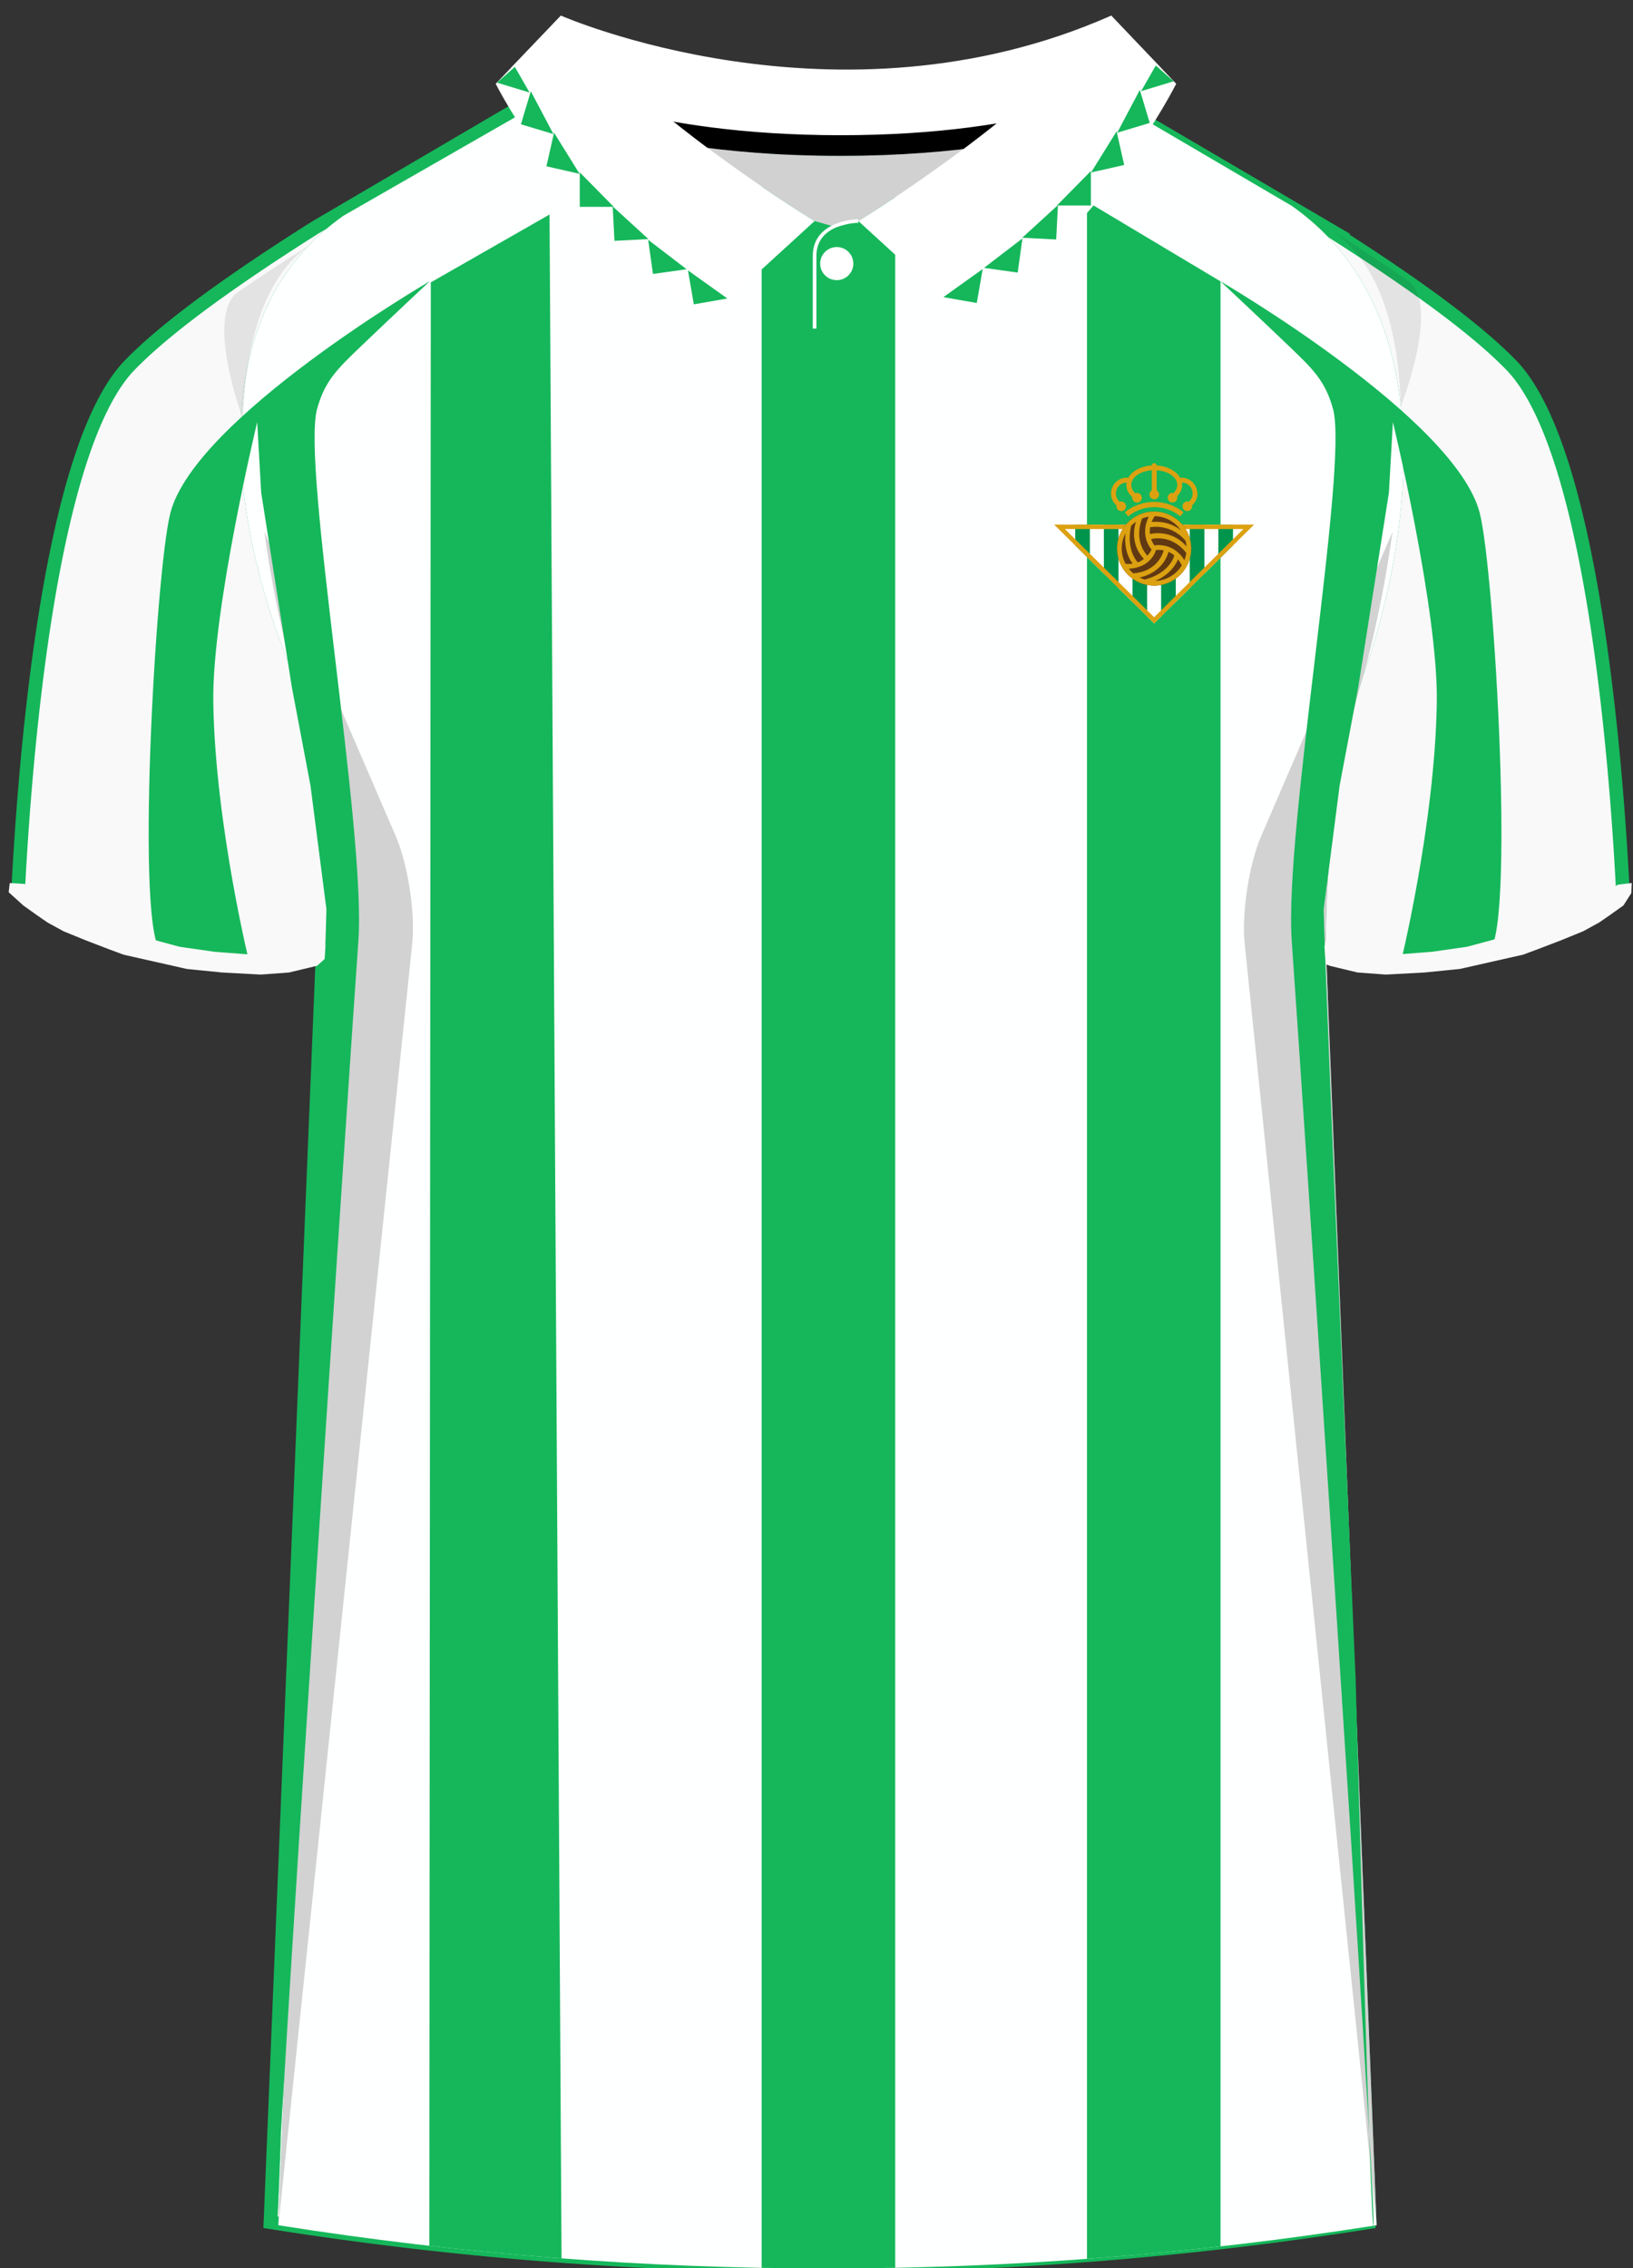 <svg xmlns="http://www.w3.org/2000/svg" viewBox="0 0 360 500"><rect x="0" y="0" width="360" height="500" fill="#333333" stroke="none"/><defs><clipPath id="clippath"><path id="Body" d="m238.97-507.89 54.38 31.8c29.13 20.49 6.91 98.94 6.91 98.94s-8.95 26.4-8.59 61.93l11.35 286.08a786.54 786.54 0 0 1-246.07 0l11.77-286.08c.37-35.53-8.59-61.93-8.59-61.93s-22.22-78.45 6.91-98.94l54.21-31.8h117.71Z" class="cls-9"/></clipPath><clipPath id="clippath-1"><path id="Body-3" d="m284.85 45.43-43.61-25.58H124.01L75.67 47.58C32.36 78.32 64.49 148.12 64.49 148.12s8.81 25.97 8.45 60.94L61.36 490.54a773.48 773.48 0 0 0 242.12 0l-11.17-281.48c-.36-34.97 8.45-60.94 8.45-60.94s27.65-71.95-15.91-102.68Z" class="cls-14" data-name="Body"/></clipPath><clipPath id="clippath-2"><path d="m232.39 115.65 22.04 21.79 22.04-21.79h-44.08z" class="cls-9"/></clipPath><style>.cls-1{fill:#00954c}.cls-2{fill:#603913}.cls-3{fill:#bc042c}.cls-4{stroke:#f9f9f9}.cls-4,.cls-5{fill:#f9f9f9;stroke-miterlimit:10}.cls-6{fill:#fff}.cls-7{fill:#dba111}.cls-8{fill:#0c1568}.cls-9{fill:none}.cls-10{clip-path:url(#clippath-1)}.cls-11,.cls-12{fill:#231f20}.cls-13{isolation:isolate}.cls-14{fill:#15b75a}.cls-15{mix-blend-mode:multiply;opacity:.2}.cls-12{opacity:.5}.cls-16{clip-path:url(#clippath-2)}.cls-17{fill:#d1d1d1}.cls-18{clip-path:url(#clippath)}.cls-19{fill:#feffff}.cls-5{stroke:#15b75a;stroke-width:3px}</style></defs><g class="cls-13"><g id="Laag_1"><g id="FC_Barcelona"><g class="cls-18"><path d="m297.07 139.55-118.06-13.73v-629.58l60.97-3.65 29.38 2.85 59.02 63.63-31.31 580.48z" class="cls-8"/><path d="M90.92-504.56h64.37v629.58H90.92z" class="cls-3"/></g></g><path id="Jersey_Color" d="M292.2 50.12c16.42 10.35 32.39 21.49 41.02 30.44 17.76 18.42 23.07 87.19 24.52 115.41-19.24 18.14-67.1 20.43-67.18 12.43l11.17 281.48a773.416 773.416 0 0 1-242.11 0L71.2 208.4c-.08 7.99-47.94 5.71-67.18-12.43 1.45-28.22 6.76-96.99 24.52-115.41 8.62-8.94 24.59-20.09 41.01-30.44l52.72-30.93 12.19-10.08s47.03 23.28 94.21 2.39l10.83 7.69 52.72 30.93Z" class="cls-5"/><g id="Jersey_Pattern"><path id="Body-2" d="m284.85 45.43-43.61-25.58H124.01L75.67 47.58C32.36 78.32 64.49 148.12 64.49 148.12s8.81 25.97 8.45 60.94L61.36 490.54a773.48 773.48 0 0 0 242.12 0l-11.17-281.48c-.36-34.97 8.45-60.94 8.45-60.94s27.65-71.95-15.91-102.68Z" class="cls-14" data-name="Body"/><g class="cls-10"><g><path d="M48.07 8.11h268.48v533.27H48.07z" class="cls-19"/><path d="M167.91 8.11h29.44v533.27h-29.44zM239.63 541.38h29.44V62.03l-29.44-17.6v496.95zM94.61 541.38h29.44l-2.9-494.09-26.18 14.96-.36 479.13z" class="cls-14"/></g></g></g><g id="Logo"><g class="cls-16"><g><path d="M232.39 115.65h44.08v21.99h-44.08z" class="cls-6"/><g><path d="M237.04 115.63h3.23v22.01h-3.23zM243.35 115.63h3.23v22.01h-3.23zM249.66 115.63h3.23v22.01h-3.23zM255.97 115.63h3.23v22.01h-3.23zM262.28 115.63h3.23v22.01h-3.23zM268.59 115.63h3.23v22.01h-3.23z" class="cls-1"/></g></g></g><path d="m274.11 116.62-19.68 19.45-19.68-19.45h39.36m2.36-.97h-44.08l22.04 21.79 22.04-21.79Z" class="cls-7"/><g><path d="M254.43 112.76c-4.51 0-8.17 3.67-8.17 8.17s3.66 8.17 8.17 8.17 8.17-3.67 8.17-8.17-3.66-8.17-8.17-8.17Z" class="cls-2"/><path d="M254.43 112.76c-4.51 0-8.17 3.67-8.17 8.17s3.66 8.17 8.17 8.17 8.17-3.67 8.17-8.17-3.66-8.17-8.17-8.17Zm.13 1.03c2.38.04 4.48 1.25 5.74 3.07-2.94-2.3-6.37-1.79-6.42-1.78.16-.42.38-.85.67-1.29Zm-1 2.44s4.42-.97 7.81 3c.1.4.16.81.19 1.23-3.39-3.98-7.99-2.74-8.05-2.73-.05-.45-.05-.95.05-1.5Zm-1.79-1.92c.47-.19.97-.33 1.48-.42-2.13 4.32.62 7.25.62 7.25s-.28.65-.93 1.37c-2.94-3.31-1.47-7.45-1.17-8.2Zm-2.42 1.61c.33-.33.69-.63 1.07-.89-.27.81-1.4 4.81 1.75 8.19-.38.29-.82.56-1.34.76-2.52-2.92-1.69-7.15-1.47-8.05Zm-1.21 8.38c-.54-1-.85-2.15-.85-3.37s.3-2.35.83-3.35c-.12.92-.36 4.09 1.57 6.68-.47.07-.99.09-1.56.03Zm.7 1.07c5.03-.22 5.99-4.1 5.99-4.1s.73-.15 1.71.05c0 .02-1.01 4.65-6.71 5.07-.36-.31-.69-.65-.99-1.02Zm8.75-3.73c.42.18.86.44 1.29.8-.02.08-.93 3.89-6.54 5.32-.38-.12-.76-.27-1.11-.45 5.5-1.25 6.36-5.65 6.37-5.67Zm-2.94 6.43c4.01-1.69 5.04-4.76 5.04-4.78.3.38.58.82.84 1.35-1.22 2-3.39 3.35-5.88 3.42Zm6.45-4.58c-2.53-4.11-6.59-3.25-6.59-3.25s-.44-.52-.74-1.41c.03 0 4.4-1.24 7.75 3.07-.08.55-.22 1.09-.41 1.59Z" class="cls-7"/></g><path d="M263.95 108.78c0-1.92-1.56-3.48-3.48-3.48-.11 0-.2.04-.28.09-.82-1.53-2.82-2.64-5.22-2.79-.02-.28-.24-.5-.53-.5s-.51.22-.53.5c-2.4.15-4.41 1.26-5.22 2.79a.547.547 0 0 0-.28-.09c-1.92 0-3.48 1.56-3.48 3.48 0 1.03.45 1.98 1.21 2.63a1.06 1.06 0 1 0 1.04-.86.88.88 0 0 0-.33.06c-.53-.45-.84-1.11-.84-1.83 0-1.31 1.05-2.37 2.35-2.4-.03.17-.05.35-.05.53 0 .99.47 1.92 1.31 2.67 0 .05-.02.1-.02.15a1.06 1.06 0 1 0 1.06-1.06c-.13 0-.26.03-.37.07-.59-.54-.91-1.18-.91-1.84 0-1.67 1.99-3.06 4.54-3.23v4.43c-.31.18-.52.52-.52.91a1.06 1.06 0 0 0 2.12 0c0-.39-.21-.72-.52-.91v-4.43c2.55.17 4.54 1.55 4.54 3.23 0 .64-.3 1.25-.85 1.78-.07-.01-.14-.02-.21-.02a1.06 1.06 0 1 0 1.01.74c.73-.72 1.13-1.59 1.13-2.5 0-.18-.02-.35-.05-.53 1.3.04 2.35 1.1 2.35 2.4 0 .72-.32 1.38-.84 1.83-.1-.03-.21-.06-.33-.06a1.06 1.06 0 1 0 1.06 1.06c0-.07 0-.13-.02-.2.75-.65 1.21-1.6 1.21-2.63Z" class="cls-7"/><path d="m248.69 113.82-.72-.9c1.82-1.47 4.12-2.28 6.47-2.28s4.64.81 6.47 2.28l-.72.9c-1.62-1.31-3.66-2.03-5.74-2.03s-4.13.72-5.74 2.03Z" class="cls-7"/></g><g id="Shading" class="cls-15"><path d="M72.35 222.26c3.23-41.42-7.87-74.14-7.87-74.14s-3.86-13.62-6.2-30.9l28.94 67.04c2.72 6.3 4.36 17.03 3.65 23.86l-29.5 282.42 10.99-268.27ZM292.91 222.26c-3.23-41.42 7.87-74.14 7.87-74.14s3.85-13.62 6.21-30.9l-28.94 67.04c-2.72 6.3-4.36 17.03-3.65 23.86l29.09 282.42-10.57-268.27Z" class="cls-11"/><path d="M52.39 64.42c5.09-3.5 10.48-7.01 15.91-10.44-10.5 7.38-14.22 22.41-14.71 38.5 0 0-8.47-22.72-1.2-28.06ZM310.4 61.85c-5.09-3.5-11-7.37-16.44-10.8 10.5 7.38 14.38 22.41 14.87 38.5 0 0 8.84-22.36 1.57-27.7ZM160.05 45.43c-7.27-20.03-5.69-31.44-5.69-31.44-11.78-2.65-19.12-5.88-19.12-5.88 2.28 15.27 12.41 30.42 24.81 37.32Z" class="cls-12"/></g><path d="M269.07 62.03s8.95 8.39 14.89 14.08c5.62 5.38 8.19 7.88 9.9 14.01 3.52 12.61-10.85 92.99-9.09 117.34 1.76 24.35 18.63 278.67 18.04 283.07s-3.96-120.56-3.96-120.56-6.75-152.83-7.04-169.55l3.52-27.28 4.11-21.71 6.75-42.83.88-15.55s10.01 41.52 9.68 61.82c-.44 27.28-8.21 58.45-8.21 58.45s13.27-1.1 19.43-3.45 1.54-84.04-1.76-96.8c-5.42-20.95-57.13-51.04-57.13-51.04ZM94.7 62.03s-8.95 8.39-14.89 14.08c-5.62 5.38-8.19 7.88-9.9 14.01-3.52 12.61 10.85 92.99 9.09 117.34-1.76 24.35-18.63 278.67-18.04 283.07s3.96-120.56 3.96-120.56 6.75-152.83 7.04-169.55l-3.52-27.28-4.11-21.71-6.75-42.83-.88-15.55s-10.01 41.52-9.68 61.82c.44 27.28 8.21 58.45 8.21 58.45s-13.27-1.1-19.43-3.45-1.54-84.04 1.76-96.8c5.42-20.95 57.13-51.04 57.13-51.04Z" class="cls-14"/><g id="Collar"><g><path d="M189.23 48.73s10.43-6.34 23.17-15.88c-7.87.92-16.86 1.49-27.08 1.5-11.11 0-20.86-.68-29.35-1.75 12.94 9.68 23.61 16.13 23.61 16.13l4.71 1.34 4.94-1.34Z" class="cls-17"/><path d="M244.96 3.44c-60.46 26.77-121.3 0-121.3 0l-14.38 15.04s22 15.85 76.04 15.87c52.41-.02 72.75-14.92 73.97-15.87L244.96 3.44Z" class="cls-6"/><path d="M112.61 14.97c7.16 4.18 29.47 14.82 72.7 14.84 42.87-.02 63.94-10.38 70.79-14.64l3.18 3.32c-1.21.95-21.56 15.85-73.97 15.87-54.04-.02-76.04-15.87-76.04-15.87l3.33-3.51Z"/></g><g><path d="M179.58 48.73s-35.94-21.71-55.92-45.29l-14.38 15.04s17.54 34.65 47.12 51.43l23.18-21.18ZM189.23 48.73s35.75-21.71 55.73-45.29l14.33 15.04s-17.31 34.65-46.89 51.43l-23.17-21.18Z" class="cls-6"/></g><g id="Bottom"><path d="M179.98 72.44h-.8V56.42c0-8 9.95-8.09 10.05-8.09v.8c-.38 0-9.25.09-9.25 7.29v16.02Z" class="cls-6"/><path id="Buttom" d="M188.12 58.11c0-2.02-1.64-3.65-3.65-3.65s-3.66 1.63-3.66 3.65 1.63 3.65 3.66 3.65 3.65-1.64 3.65-3.65Z" class="cls-6"/></g></g><path d="m122.01 29.56-7.17-2.16 2.18-7.28M116.74 20.4l-7.17-2.18 3.93-3.48M127.77 38.32l-7.31-1.66 1.68-7.41M135.3 45.6h-7.49v-7.61M151.37 59.35l-7.42 1.04-1.06-7.53" class="cls-14"/><path d="m142.94 52.7-7.48.39-.39-7.59M160.34 65.8l-7.38 1.29-1.3-7.49M246.29 29.26l7.17-2.16-2.18-7.28M251.56 20.1l7.17-2.18-3.93-3.48M240.53 38.02l7.3-1.65-1.67-7.42M233 45.3h7.49v-7.6M216.93 59.05l7.42 1.04 1.05-7.53" class="cls-14"/><path d="m225.36 52.41 7.48.38.39-7.59M207.96 65.51l7.37 1.28 1.31-7.49" class="cls-14"/><path d="m5.57 195.37-2.98-.18-.15 1.3 3.06 2.76 3.13 2.23 2.12 1.46 3.47 1.9 4.92 2.01 5.25 2.01 3.02 1.12 7.94 1.79 5.92 1.34 7.83.78 8.38.45 6.15-.45 6.04-1.45 1.42-1.27.15-2.53-.79-.34-3.57 2.02-2.46.67-5.03.11-4.81-.22-7.27-.56-7.83-1.12-5.81-1.57-5.7-1.67-7.27-2.57-5.03-2.13-4.69-2.91-4.92-2.9M356.7 195.52l2.5-.3-.08 1.53-1.6 2.5-3.13 2.23-2.12 1.46-3.47 1.9-4.92 2.01-5.25 2.01-3.02 1.12-7.94 1.79-5.92 1.34-7.83.78-8.39.45-6.14-.45-6.04-1.45-.6-.22-.26-3.47.08-.45 3.57 2.02 2.46.67 5.03.11 4.81-.22 7.27-.56 7.82-1.12 5.82-1.57 5.7-1.67 7.27-2.57 5.03-2.13 4.69-2.91 4.92-2.9" class="cls-4"/></g></g></svg>